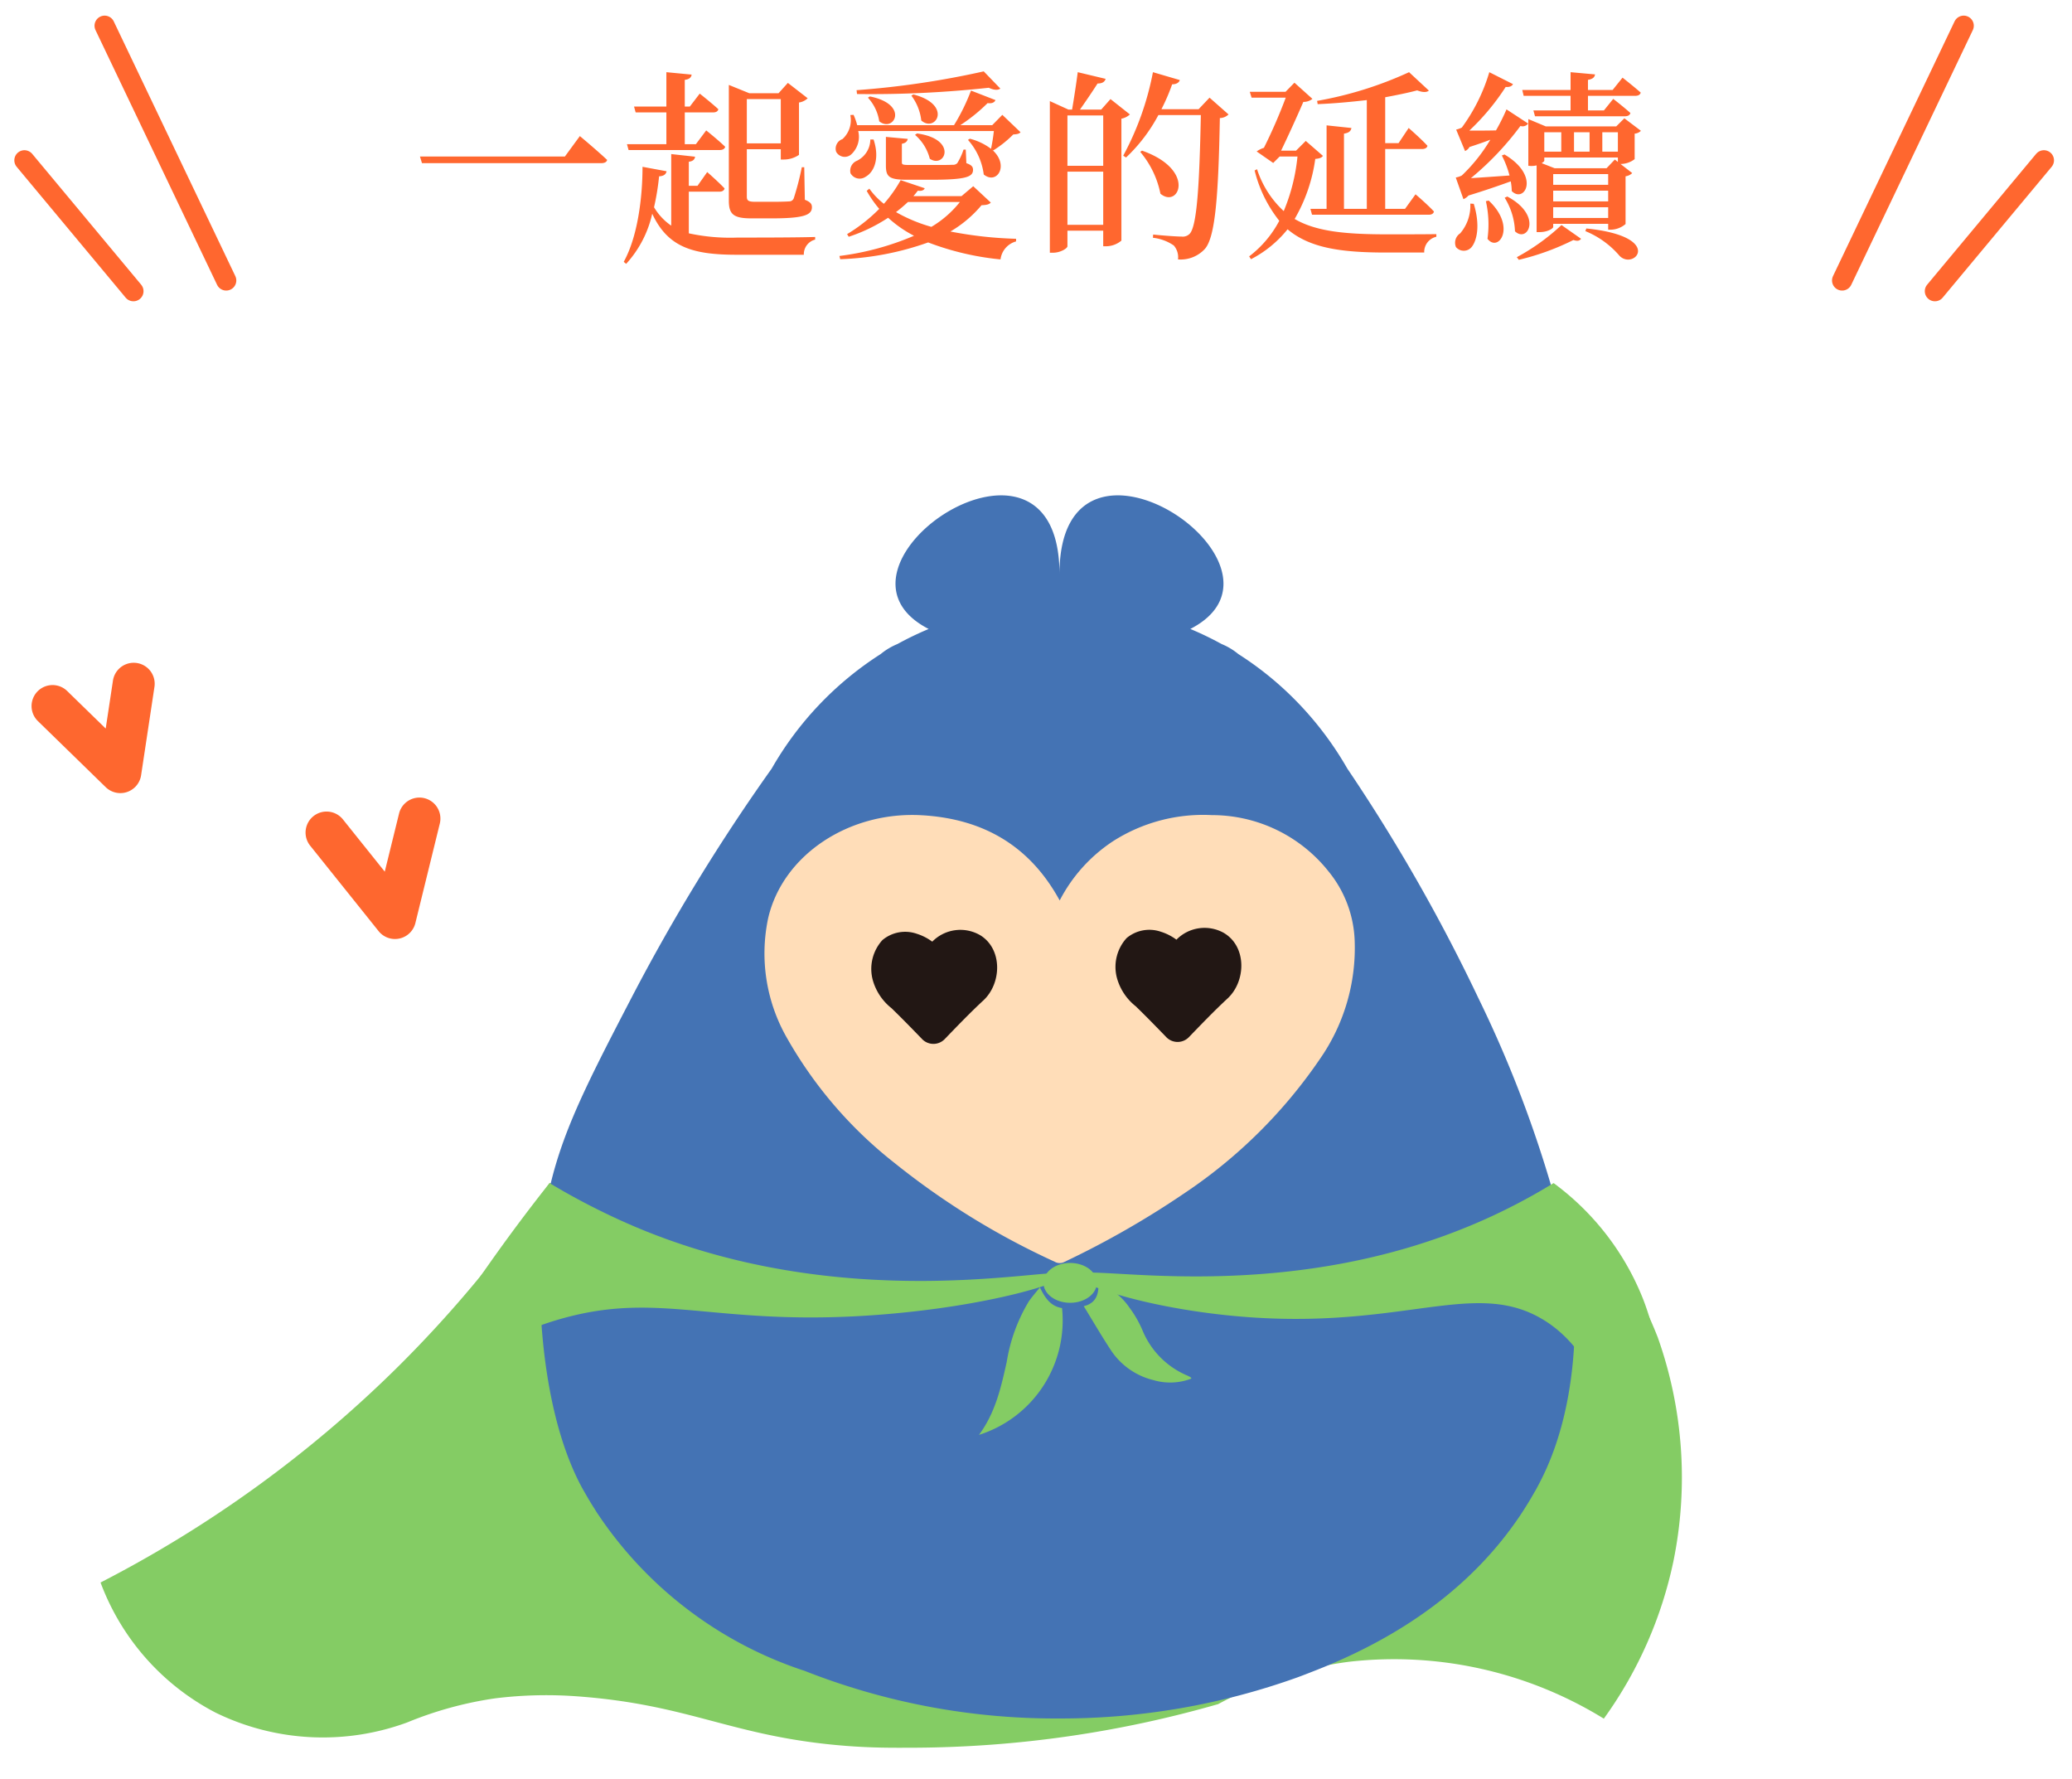 <svg xmlns="http://www.w3.org/2000/svg" xmlns:xlink="http://www.w3.org/1999/xlink" width="205" height="176" viewBox="0 0 205 176">
  <defs>
    <clipPath id="clip-path">
      <rect id="Rectangle_16246" data-name="Rectangle 16246" width="205" height="176" transform="translate(-1629 -9902)" fill="none" stroke="#707070" stroke-width="1"/>
    </clipPath>
    <clipPath id="clip-path-2">
      <rect id="Rectangle_16244" data-name="Rectangle 16244" width="204.637" height="29.348" fill="none" stroke="#ff672f" stroke-width="2"/>
    </clipPath>
    <clipPath id="clip-path-3">
      <rect id="Rectangle_16245" data-name="Rectangle 16245" width="156.461" height="123.881" fill="none"/>
    </clipPath>
  </defs>
  <g id="fundraising-detail-ani-1" transform="translate(1629 9902)" clip-path="url(#clip-path)">
    <g id="Group_11901" data-name="Group 11901">
      <path id="Path_74375" data-name="Path 74375" d="M-60.45-8.52l.2.66h17.7c.32,0,.56-.08.62-.32-1.02-.96-2.7-2.36-2.7-2.36l-1.48,2.02Zm35.7-5.68v4.38h-3.36V-14.2Zm-.9,11.8c3.14,0,3.98-.32,3.98-1.1,0-.32-.14-.52-.7-.74l-.06-3.22h-.24a27.522,27.522,0,0,1-.8,3.08.468.468,0,0,1-.44.3c-.26.02-.86.04-1.6.04h-1.78c-.7,0-.82-.14-.82-.52V-9.24h3.36v1.02h.3a2.662,2.662,0,0,0,1.5-.46v-5.18a1.561,1.561,0,0,0,.86-.42l-1.96-1.52-.92,1.02h-2.9l-2.02-.82V-4.16c0,1.36.46,1.76,2.24,1.76ZM-39.97-9.74l.16.58h9.02c.28,0,.48-.1.54-.32-.7-.68-1.88-1.62-1.88-1.62l-1.02,1.36h-1.1v-3.14h2.8c.28,0,.48-.1.52-.32-.7-.64-1.84-1.54-1.84-1.54l-.98,1.28h-.5V-16.1c.48-.06.64-.26.68-.52l-2.5-.24v3.4h-3.2l.16.58h3.04v3.14Zm6.12,4.7h3.02c.28,0,.46-.1.52-.32-.64-.68-1.72-1.62-1.72-1.62l-.96,1.36h-.86V-8c.44-.06.58-.24.62-.5l-2.36-.26v7.08a5.746,5.746,0,0,1-1.7-1.82,24.953,24.953,0,0,0,.5-3.06c.46-.02.68-.2.74-.5l-2.38-.44c0,3.04-.48,6.92-1.86,9.4l.24.2a10.85,10.85,0,0,0,2.58-4.96c1.54,3.3,3.96,4.06,8.38,4.06h6.62A1.492,1.492,0,0,1-21.35-.3V-.56c-1.82.06-5.96.06-7.68.06a19.4,19.4,0,0,1-4.82-.42Zm29.18-11.9a86.5,86.5,0,0,1-12.58,1.86l.04.38a107.567,107.567,0,0,0,13.04-.62c.5.24.92.26,1.14.08Zm-7.16,2.4a5.044,5.044,0,0,1,.98,2.46c1.42,1.24,3.14-1.56-.78-2.58Zm-4.3.2A4.423,4.423,0,0,1-15.01-12c1.44,1.16,3.04-1.66-.92-2.46Zm9.1,10.32A10.291,10.291,0,0,1-9.85-1.56a15.463,15.463,0,0,1-3.5-1.46,14.761,14.761,0,0,0,1.18-1Zm1.32-1.56-1.16.98h-4.76c.16-.18.3-.36.44-.54.36.06.6-.04.68-.24l-2.38-.8a13.373,13.373,0,0,1-1.66,2.34,7.3,7.3,0,0,1-1.44-1.5l-.26.22a11.293,11.293,0,0,0,1.24,1.78,16.191,16.191,0,0,1-3.18,2.5l.16.26a16.3,16.3,0,0,0,3.9-1.88A11.692,11.692,0,0,0-11.57-.68a27.4,27.4,0,0,1-7.38,2l.08.32a28.753,28.753,0,0,0,8.7-1.66A27.46,27.46,0,0,0-3.01,1.66,2.107,2.107,0,0,1-1.47-.12V-.38a39.416,39.416,0,0,1-6.5-.72A11.761,11.761,0,0,0-4.89-3.7c.52-.02.74-.08.92-.26ZM-15.89-10.2a2.368,2.368,0,0,1-1.32,2.1,1.061,1.061,0,0,0-.64,1.24,1.036,1.036,0,0,0,1.5.34c.8-.44,1.42-1.76.78-3.68Zm1.54-.26v2.82c0,1.12.3,1.42,2.1,1.42h2.36c3.46,0,4.16-.28,4.16-.98,0-.3-.14-.48-.66-.66L-6.45-9.2h-.22a6.189,6.189,0,0,1-.62,1.34.584.584,0,0,1-.48.16c-.3.02-1.06.02-1.98.02h-2.2c-.76,0-.82-.04-.82-.28V-9.78c.36-.06.54-.24.58-.48Zm2.88-.2A4.591,4.591,0,0,1-10.01-8.3c1.5,1.02,2.82-1.94-1.26-2.5Zm8.64-1.98-1,1.02H-6.99a16.792,16.792,0,0,0,2.7-2.18c.42.06.68-.06.78-.3l-2.42-.94a20.021,20.021,0,0,1-1.68,3.42h-9.58a6.277,6.277,0,0,0-.36-1.02l-.32.02a2.53,2.53,0,0,1-.78,2.38,1,1,0,0,0-.62,1.26.969.969,0,0,0,1.48.26,2.368,2.368,0,0,0,.7-2.32H-3.67a17.174,17.174,0,0,1-.28,1.76,5.869,5.869,0,0,0-2.1-1l-.18.12A6.341,6.341,0,0,1-4.67-6.74c1.3,1.06,2.58-.92.82-2.46l.12.08A10.908,10.908,0,0,0-1.75-10.7c.36-.02.58-.06.72-.22ZM3.61-1.76V-7.02H7.15v5.26ZM7.15-12.58V-7.6H3.61v-4.98Zm.72-1.62-.92,1.04H4.85c.56-.8,1.26-1.82,1.74-2.58.44,0,.7-.14.8-.46l-2.76-.66c-.14,1.1-.38,2.64-.56,3.7H3.71L1.87-14V1h.3C2.93,1,3.61.56,3.61.36V-1.18H7.15V.36h.28A2.386,2.386,0,0,0,8.95-.2V-12.26a1.717,1.717,0,0,0,.84-.42Zm9.8-.14L16.59-13.2H12.91a19.388,19.388,0,0,0,1.06-2.46c.44,0,.68-.18.76-.42l-2.66-.78A28.665,28.665,0,0,1,9.13-8.6l.28.18a16.264,16.264,0,0,0,3.2-4.2h4.2c-.14,6.84-.38,11.04-1.12,11.76a.952.952,0,0,1-.78.26c-.48,0-1.88-.1-2.82-.2l-.02.32a4.522,4.522,0,0,1,2.06.76,1.765,1.765,0,0,1,.42,1.38A3.251,3.251,0,0,0,17.21.62c1.02-1.16,1.34-5.18,1.48-12.94a1.28,1.28,0,0,0,.86-.36ZM10.81-8.98a9.193,9.193,0,0,1,2,4.14c1.82,1.52,3.58-2.36-1.82-4.26ZM33.23-3.34H30.97v-7.44c.5-.08.68-.26.74-.56l-2.46-.26v8.26h-1.6l.16.58H39.35c.28,0,.48-.1.52-.32-.64-.7-1.82-1.7-1.82-1.7L37.01-3.34H35.05V-9.26h3.64c.28,0,.5-.1.54-.32-.66-.72-1.86-1.76-1.86-1.76l-1,1.5H35.05v-4.54c1.18-.22,2.26-.44,3.16-.68.58.22.96.2,1.16.02l-1.96-1.82a37.085,37.085,0,0,1-9.1,2.84l.06.32c1.6-.06,3.28-.22,4.86-.4Zm-6.04-6.72-.96.96H24.75c.68-1.4,1.66-3.56,2.2-4.82a1.4,1.4,0,0,0,.9-.3l-1.78-1.6-.88.9H21.65l.18.58h3.38a51.656,51.656,0,0,1-2.16,4.96,2.687,2.687,0,0,0-.72.36l1.64,1.14.64-.64h1.76a18.627,18.627,0,0,1-1.36,5.4,9.685,9.685,0,0,1-2.64-4.14l-.24.12a13,13,0,0,0,2.44,4.98,10.661,10.661,0,0,1-2.98,3.52l.18.28a11.263,11.263,0,0,0,3.62-2.96C27.57.52,30.63.98,35.13.98h3.78a1.538,1.538,0,0,1,1.2-1.56V-.84c-1.28.02-3.74.02-4.82.02-4.1,0-7.04-.26-9.2-1.52a16.147,16.147,0,0,0,2.04-5.94c.44-.04.62-.12.76-.3Zm21.56-4.46h4.64v1.44H49.71l.16.58h8.9c.28,0,.48-.1.54-.32-.66-.6-1.7-1.4-1.7-1.4l-.92,1.14H55.11v-1.44h4.68c.28,0,.48-.1.54-.32-.7-.62-1.8-1.48-1.8-1.48l-.98,1.22H55.11v-1c.48-.08.66-.26.7-.54l-2.42-.22v1.76H48.61ZM42.79-4.3a1.377,1.377,0,0,0,.5-.36c1.58-.48,3.08-1,4.18-1.4a5.4,5.4,0,0,1,.1.96c1.24,1.26,2.9-1.48-.72-3.62l-.26.1a9.757,9.757,0,0,1,.76,1.98c-1.44.1-2.8.2-3.82.26a29.2,29.2,0,0,0,4.9-5.16.67.67,0,0,0,.76-.24l-2.14-1.4a20.02,20.02,0,0,1-1.04,2.08c-.96.02-1.9.02-2.64.02a22.934,22.934,0,0,0,3.6-4.32c.4.04.64-.1.72-.28l-2.34-1.18a17.794,17.794,0,0,1-2.72,5.48,2.771,2.771,0,0,1-.56.2l.88,2.12a.935.935,0,0,0,.44-.4c.74-.24,1.44-.48,2.06-.72a16.561,16.561,0,0,1-2.82,3.54,2.211,2.211,0,0,1-.6.2Zm.68.44a4.2,4.2,0,0,1-1,2.94A1.113,1.113,0,0,0,42.05.44,1.008,1.008,0,0,0,43.63.4c.54-.72.8-2.24.18-4.24Zm1.54-.24a10.4,10.4,0,0,1,.16,3.72c1.08,1.4,2.9-1.18.12-3.78Zm1.86-.34a6.75,6.75,0,0,1,1.02,3.32c1.26,1.2,2.78-1.56-.76-3.44Zm1.4,6.14a24.748,24.748,0,0,0,5.4-1.96c.42.14.6.08.76-.12L52.49-1.74a20.984,20.984,0,0,1-4.42,3.18Zm6.58-2.84A8.846,8.846,0,0,1,58.23,1.3c1.44,1.5,4.54-1.9-3.28-2.7Zm2.92-7.08-.82.86H51.81l-1.28-.5c.16-.1.26-.2.26-.24v-.32h7.28v.44Zm-6.1,5.78V-3.5h5.44v1.06Zm0-2.7h5.44v1.06H51.67Zm0-1.64h5.44v1.06H51.67Zm.8-4.14V-9H50.79v-1.92ZM53.73-9v-1.92h1.54V-9Zm4.34-1.92V-9H56.53v-1.92Zm-.16-.58H50.93l-1.72-.72V-7.6l.26.02a2.4,2.4,0,0,0,.56-.06v6.6h.28c.84,0,1.36-.38,1.36-.5v-.32h5.44v.58h.3a2.317,2.317,0,0,0,1.42-.56V-6.56a1.189,1.189,0,0,0,.66-.32l-1.16-.9h.02a2.288,2.288,0,0,0,1.38-.48v-2.52a1,1,0,0,0,.62-.28L58.71-12.3Z" transform="translate(-1527 -9878)" fill="#ff672f"/>
      <g id="Group_11899" data-name="Group 11899" transform="translate(-1629 -9901)" clip-path="url(#clip-path-2)">
        <line id="Line_212" data-name="Line 212" x2="12.028" y2="25.196" transform="translate(10.352 1.546)" fill="none" stroke="#ff672f" stroke-linecap="round" stroke-linejoin="round" stroke-width="2"/>
        <line id="Line_213" data-name="Line 213" x2="10.783" y2="12.943" transform="translate(2.417 14.859)" fill="none" stroke="#ff672f" stroke-linecap="round" stroke-linejoin="round" stroke-width="2"/>
        <line id="Line_214" data-name="Line 214" x1="12.028" y2="25.196" transform="translate(182.257 1.546)" fill="none" stroke="#ff672f" stroke-linecap="round" stroke-linejoin="round" stroke-width="2"/>
        <line id="Line_215" data-name="Line 215" x1="10.783" y2="12.943" transform="translate(191.436 14.859)" fill="none" stroke="#ff672f" stroke-linecap="round" stroke-linejoin="round" stroke-width="2"/>
      </g>
      <g id="Group_11900" data-name="Group 11900" transform="translate(-1619.052 -9853)" clip-path="url(#clip-path-3)">
        <path id="Path_74326" data-name="Path 74326" d="M44.429,75.323a118.8,118.8,0,0,1-15.1,18.265A119.461,119.461,0,0,1,0,114.834,23.905,23.905,0,0,0,11.372,127.7a24.17,24.17,0,0,0,18.977.972,36.556,36.556,0,0,1,8.688-2.38,41.24,41.24,0,0,1,8.1-.2c11.322.821,15.344,4.015,26.6,4.9,2.585.2,4.408.194,6.837.183a110.649,110.649,0,0,0,30.005-4.314,37.356,37.356,0,0,1,12.923-4.186,39.541,39.541,0,0,1,25.23,5.626,40.984,40.984,0,0,0,6.883-15.561A41.416,41.416,0,0,0,154.073,90.6a39.993,39.993,0,0,0-9.44-14.22l-100.2-1.054" transform="translate(0 -7.298)" fill="#84cc64"/>
        <path id="Path_74327" data-name="Path 74327" d="M145.609,100.137q.4-.62.759-1.254c.1-.176.206-.348.306-.527.047-.083.088-.166.134-.249l.118-.22c4.87-9.105,3.388-20.526,3.388-20.526a46.624,46.624,0,0,0-1.134-5.463,118.068,118.068,0,0,0-8.2-22.175,174.08,174.08,0,0,0-12.966-22.7,33,33,0,0,0-4.85-6.471,32.235,32.235,0,0,0-5.936-4.859,6.435,6.435,0,0,0-1.654-.99,32.594,32.594,0,0,0-3.091-1.49C124.521,7.03,99.537-9.8,99.537,7.788c0-17.586-24.983-.759-12.943,5.428a32.594,32.594,0,0,0-3.091,1.49,6.46,6.46,0,0,0-1.654.99,32.684,32.684,0,0,0-10.786,11.33,191.917,191.917,0,0,0-13.9,22.726c-4.948,9.517-7.445,14.416-8.562,21.294-.292,2.181-.406,3.981-.457,5.21,0,0-.539,12.936,4.013,21.64l.076.143.01.019c.148.272.305.544.462.816q.373.652.781,1.291c.1.153.188.306.288.459s.184.273.276.409l.082.122a39.367,39.367,0,0,0,20.06,15.078l.044.008a67.71,67.71,0,0,0,25.3,4.744,69.267,69.267,0,0,0,23.552-4.068c.624-.23,1.139-.432,1.495-.573l.016,0-.016,0c10.034-3.884,16.355-9.335,20.35-15.174l.1-.142q.293-.436.578-.89" transform="translate(-4.662 0)" fill="#4473b4"/>
        <path id="Path_74328" data-name="Path 74328" d="M101.943,43.456a15.561,15.561,0,0,1,5.295-5.87A16.566,16.566,0,0,1,117,35.019a14.72,14.72,0,0,1,11.533,5.56,11.445,11.445,0,0,1,2.593,6.9A19.2,19.2,0,0,1,127.7,59.121a49.417,49.417,0,0,1-13.344,13.247A88.758,88.758,0,0,1,102.437,79.2a1,1,0,0,1-.985,0,75.087,75.087,0,0,1-15.887-9.8,41.98,41.98,0,0,1-10.53-12.2,16.836,16.836,0,0,1-1.936-12c1.459-6.261,8.016-10.567,15.161-10.17,6.3.35,10.69,3.174,13.5,8.11l.18.319" transform="translate(-7.044 -3.391)" fill="#ffddb8"/>
        <path id="Path_74329" data-name="Path 74329" d="M95.217,48.119a3.9,3.9,0,0,0-4.746.637,5.164,5.164,0,0,0-1.544-.786,3.5,3.5,0,0,0-3.387.63,4.236,4.236,0,0,0-.956,3.946,5.412,5.412,0,0,0,1.861,2.794c1.038,1.007,2.047,2.044,3.052,3.084a1.557,1.557,0,0,0,2.176,0c1.267-1.311,2.532-2.63,3.87-3.87,1.8-1.689,1.9-5.067-.326-6.436" transform="translate(-8.184 -4.61)" fill="#221714"/>
        <path id="Path_74330" data-name="Path 74330" d="M121.968,47.9a3.9,3.9,0,0,0-4.746.637,5.164,5.164,0,0,0-1.544-.786,3.5,3.5,0,0,0-3.387.63,4.236,4.236,0,0,0-.955,3.946,5.412,5.412,0,0,0,1.861,2.8c1.038,1.006,2.047,2.043,3.052,3.083a1.557,1.557,0,0,0,2.176,0c1.267-1.311,2.532-2.63,3.87-3.87,1.8-1.689,1.9-5.067-.326-6.436" transform="translate(-10.776 -4.588)" fill="#221714"/>
        <path id="Path_74331" data-name="Path 74331" d="M47.411,75.323a69.407,69.407,0,0,0,7.114,3.729C76.5,88.993,98.338,83.2,98.485,84.386c.085.689-7.192,3.029-17.866,3.914-16.648,1.381-21.925-2.406-32.007.433-4.423,1.245-10.872,4.077-17.735,11.5,2.394-4.362,5.177-9,8.408-13.793,2.727-4.047,5.461-7.749,8.127-11.114" transform="translate(-2.991 -7.298)" fill="#84cc64"/>
        <path id="Path_74332" data-name="Path 74332" d="M154.129,75.323a59.215,59.215,0,0,1-7.114,3.729c-20.169,8.885-39.819,3.981-40.005,5.408-.1.786,5.772,2.886,13.912,3.84,17.512,2.053,24.93-3.688,32.007.433,3.545,2.065,7.676,6.989,8.523,20.284.844-1.618,5.725-11.36,1.548-22.177a26.224,26.224,0,0,0-8.87-11.517" transform="translate(-10.367 -7.298)" fill="#84cc64"/>
        <path id="Path_74333" data-name="Path 74333" d="M96.234,101.336c1.644-2.222,2.186-4.723,2.746-7.219a16.719,16.719,0,0,1,2.169-5.958c.319-.468.7-.893,1.113-1.412.5,1.03,1.058,1.872,2.19,2.045a11.868,11.868,0,0,1-8.218,12.545" transform="translate(-9.324 -8.404)" fill="#84cc64"/>
        <path id="Path_74334" data-name="Path 74334" d="M118.367,95.719a5.82,5.82,0,0,1-3.756.154,7.02,7.02,0,0,1-4.255-3.025c-.907-1.384-1.739-2.814-2.645-4.289,1.2-.287,1.51-1.157,1.45-2.307a6.755,6.755,0,0,1,3.094,2.478,10.838,10.838,0,0,1,1.251,2.175,8.269,8.269,0,0,0,4.45,4.517c.112.051.22.109.329.167.015.008.022.033.082.129" transform="translate(-10.436 -8.357)" fill="#84cc64"/>
        <path id="Path_74335" data-name="Path 74335" d="M108.579,86.042c0,1.089-1.182,1.972-2.64,1.972s-2.64-.883-2.64-1.972,1.182-1.972,2.64-1.972,2.64.883,2.64,1.972" transform="translate(-10.008 -8.145)" fill="#84cc64"/>
      </g>
      <path id="Path_74336" data-name="Path 74336" d="M6.328,0H6.276a2.076,2.076,0,0,0-1.833,1.2L.192,10.4a2.076,2.076,0,1,0,3.77,1.742L6.446,6.77l3.075,5.86A2.076,2.076,0,1,0,13.2,10.7L8.167,1.112A2.076,2.076,0,0,0,6.328,0" transform="translate(-1583.313 -9810.363) rotate(169)" fill="#fe672f"/>
      <path id="Path_74337" data-name="Path 74337" d="M5.042,0A2.076,2.076,0,0,0,3.085,1.38L.121,9.706A2.076,2.076,0,0,0,4.033,11.1L5.641,6.583l3.032,4.371a2.076,2.076,0,0,0,3.412-2.367L6.748.893A2.077,2.077,0,0,0,5.042,0" transform="translate(-1611.748 -9824.549) rotate(169)" fill="#fe672f"/>
    </g>
  </g>
</svg>

